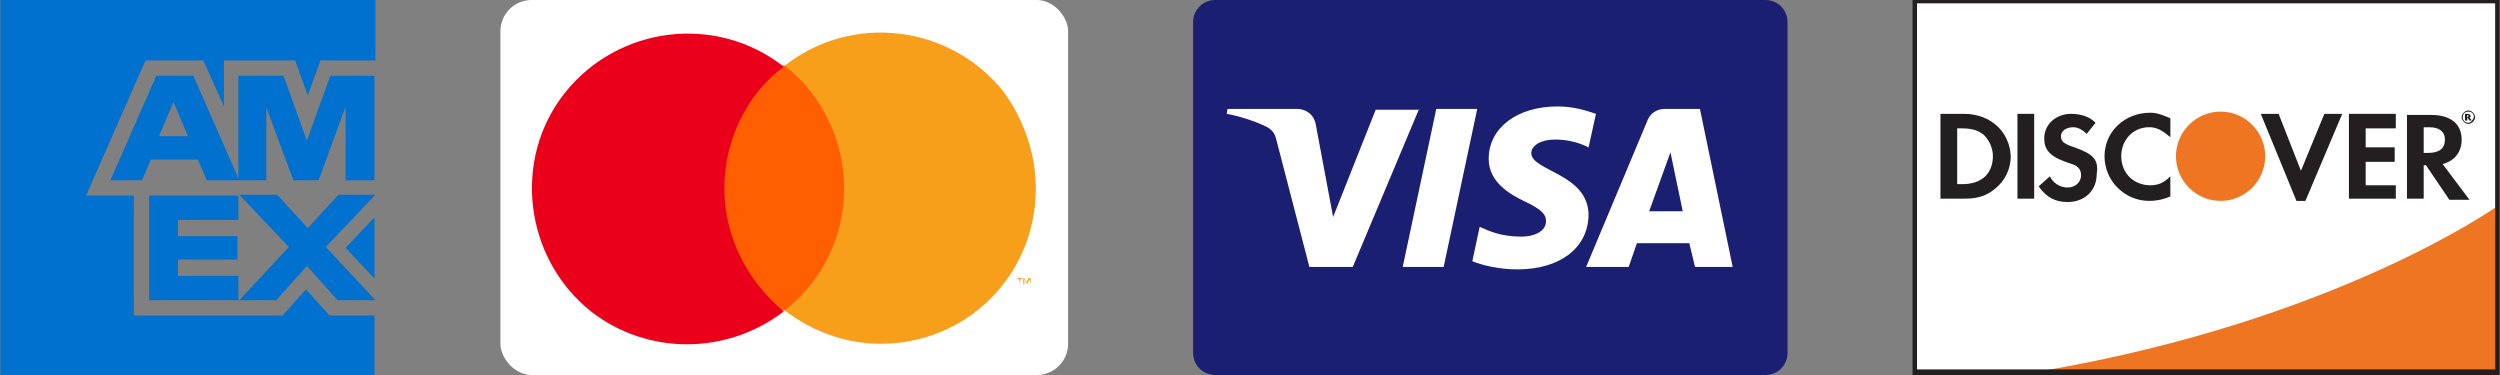 <svg width="160" height="24" viewBox="0 0 160 24" fill="none" xmlns="http://www.w3.org/2000/svg">
    <rect x="0" y="0" width="160" height="24" fill="#808080" stroke="none"/>
    <path
        d="M23.968 24V20.192H21.083L19.584 18.519L18.084 20.192H8.564V12.519H5.507L9.314 3.865H13.007L14.333 6.808V3.865H18.891L19.699 6.115L20.506 3.865H24.026V0H0.026V24H23.968ZM21.603 19.212H24.026L20.853 15.808L24.026 12.461H21.66L19.699 14.596L17.737 12.461H15.314L18.487 15.808L15.314 19.212H17.68L19.641 17.019L21.603 19.212ZM22.122 15.865L23.968 17.827V13.904L22.122 15.865ZM11.391 17.654V16.615H15.199V15.115H11.391V14.077H15.257V12.519H9.545V19.212H15.257V17.654H11.391ZM22.18 11.539H23.968V4.846H21.141L19.641 9L18.141 4.846H15.257V11.539H17.045V6.865L18.776 11.539H20.391L22.122 6.808V11.539H22.18ZM13.237 11.539H15.314L12.372 4.846H10.007L7.064 11.539H9.083L9.66 10.211H12.66L13.237 11.539ZM12.026 8.712H10.18L11.103 6.519L12.026 8.712Z"
        fill="#0071CE"></path>
    <rect x="32.026" width="36.333" height="24" rx="2" fill="white"></rect>
    <path d="M54.892 4.2H45.359V19.867H54.892V4.2Z" fill="#FF5F00"></path>
    <path
        d="M46.359 12.067C46.359 9 47.759 6.067 50.159 4.267C45.826 0.867 39.559 1.667 36.159 5.934C32.759 10.2 33.559 16.534 37.826 19.934C41.426 22.734 46.492 22.734 50.159 19.934C47.759 17.934 46.359 15.067 46.359 12.067Z"
        fill="#EB001B"></path>
    <path
        d="M65.292 18.2V17.866H65.426V17.8H65.092V17.866H65.226L65.292 18.2ZM65.959 18.2V17.8H65.826L65.692 18.067L65.559 17.8H65.492V18.2H65.559V17.866L65.692 18.133H65.759L65.892 17.866L65.959 18.2Z"
        fill="#F79E1B"></path>
    <path
        d="M66.292 12.066C66.292 17.6 61.892 22 56.359 22C54.092 22 51.959 21.2 50.226 19.866C54.559 16.466 55.292 10.266 51.892 5.866C51.359 5.2 50.892 4.733 50.226 4.2C54.559 0.8 60.826 1.6 64.226 5.866C65.492 7.6 66.292 9.8 66.292 12.066Z"
        fill="#F79E1B"></path>
    <path
        d="M114.403 22.585C114.403 23.371 113.774 24 112.988 24H77.774C76.988 24 76.359 23.371 76.359 22.585V1.415C76.359 0.629 76.988 0 77.774 0H112.988C113.774 0 114.403 0.629 114.403 1.415V22.585Z"
        fill="#1A1F71"></path>
    <path
        d="M90.822 6.97L86.577 17.083H83.8L81.704 9.013C81.599 8.542 81.442 8.332 81.075 8.123C80.446 7.808 79.398 7.441 78.508 7.284L78.56 6.97H83.014C83.591 6.97 84.115 7.337 84.219 8.018L85.32 13.887L88.045 7.022H90.822V6.97ZM101.669 13.782C101.669 11.109 98.001 10.952 98.001 9.799C98.001 9.433 98.368 9.066 99.102 8.961C99.468 8.909 100.516 8.856 101.669 9.433L102.141 7.284C101.512 7.075 100.726 6.812 99.678 6.812C97.11 6.812 95.276 8.175 95.276 10.166C95.276 11.633 96.586 12.419 97.582 12.891C98.577 13.363 98.944 13.677 98.944 14.149C98.944 14.83 98.158 15.144 97.372 15.144C96.062 15.144 95.276 14.778 94.7 14.516L94.228 16.716C94.857 16.978 95.957 17.241 97.11 17.241C99.835 17.241 101.617 15.878 101.669 13.782ZM108.481 17.083H110.892L108.796 6.97H106.543C106.018 6.97 105.599 7.284 105.442 7.703L101.512 17.083H104.237L104.761 15.564H108.115L108.481 17.083ZM105.547 13.52L106.909 9.747L107.695 13.52H105.547ZM94.543 6.97L92.394 17.083H89.774L91.922 6.97H94.543Z"
        fill="white"></path>
    <path d="M159.831 0.071H122.546V23.786H159.831V0.071Z" fill="white"></path>
    <path d="M159.689 13.286C159.689 13.286 149.474 20.5 130.831 23.715H159.689V13.286Z"
        fill="#EE7623"></path>
    <path
        d="M159.831 0H122.403V24H159.974V0H159.831ZM159.689 0.214V23.643H122.689C122.689 23.357 122.689 0.429 122.689 0.214C122.974 0.214 159.403 0.214 159.689 0.214Z"
        fill="#231F20"></path>
    <path
        d="M125.689 7.286H124.189V12.715H125.76C126.617 12.715 127.189 12.5 127.689 12.072C128.331 11.572 128.689 10.786 128.689 10C128.617 8.429 127.403 7.286 125.689 7.286ZM126.974 11.358C126.617 11.643 126.189 11.786 125.546 11.786H125.26V8.215H125.546C126.26 8.215 126.617 8.358 126.974 8.643C127.331 9 127.546 9.5 127.546 10C127.546 10.572 127.331 11.072 126.974 11.358Z"
        fill="#231F20"></path>
    <path d="M130.188 7.286H129.117V12.715H130.188V7.286Z" fill="#231F20"></path>
    <path
        d="M132.76 9.429C132.117 9.215 131.903 9.072 131.903 8.715C131.903 8.358 132.26 8.143 132.689 8.143C132.974 8.143 133.26 8.286 133.546 8.572L134.117 7.858C133.689 7.429 133.117 7.286 132.546 7.286C131.617 7.286 130.831 7.929 130.831 8.858C130.831 9.572 131.189 10 132.189 10.358C132.617 10.5 132.831 10.572 132.903 10.643C133.117 10.786 133.189 11 133.189 11.215C133.189 11.643 132.831 12 132.331 12C131.831 12 131.403 11.715 131.189 11.286L130.474 11.929C130.974 12.643 131.546 12.929 132.331 12.929C133.403 12.929 134.189 12.215 134.189 11.143C134.331 10.215 133.974 9.858 132.76 9.429Z"
        fill="#231F20"></path>
    <path
        d="M134.689 10C134.689 11.571 135.974 12.857 137.546 12.857C137.974 12.857 138.403 12.785 138.903 12.571V11.285C138.474 11.714 138.117 11.857 137.617 11.857C136.546 11.857 135.76 11.071 135.76 10C135.76 8.928 136.546 8.142 137.546 8.142C138.046 8.142 138.403 8.357 138.903 8.785V7.571C138.403 7.357 138.046 7.214 137.617 7.214C135.974 7.214 134.689 8.428 134.689 10Z"
        fill="#231F20"></path>
    <path
        d="M147.26 10.929L145.831 7.286H144.689L146.974 12.858H147.546L149.903 7.286H148.76L147.26 10.929Z"
        fill="#231F20"></path>
    <path
        d="M150.331 12.715H153.331V11.858H151.403V10.358H153.26V9.429H151.403V8.215H153.331V7.286H150.331V12.715Z"
        fill="#231F20"></path>
    <path
        d="M157.546 8.929C157.546 7.929 156.831 7.357 155.617 7.357H154.046V12.715H155.117V10.572H155.26L156.76 12.786H158.046L156.331 10.5C157.117 10.286 157.546 9.715 157.546 8.929ZM155.403 9.786H155.117V8.143H155.474C156.117 8.143 156.474 8.429 156.474 8.929C156.474 9.5 156.117 9.786 155.403 9.786Z"
        fill="#231F20"></path>
    <path
        d="M144.974 10C144.974 11.571 143.689 12.857 142.117 12.857C140.546 12.857 139.26 11.571 139.26 10C139.26 8.428 140.546 7.143 142.117 7.143C143.689 7.143 144.974 8.428 144.974 10Z"
        fill="#EE7623"></path>
    <path
        d="M158.117 7.429C158.117 7.358 158.046 7.286 157.903 7.286H157.76V7.715H157.903V7.5L158.046 7.715H158.189L158.046 7.5C158.117 7.5 158.117 7.5 158.117 7.429ZM157.903 7.5V7.358C157.974 7.358 157.974 7.358 157.974 7.429C157.974 7.429 157.974 7.5 157.903 7.5Z"
        fill="#231F20"></path>
    <path
        d="M157.974 7.071C157.76 7.071 157.546 7.286 157.546 7.5C157.546 7.714 157.76 7.928 157.974 7.928C158.188 7.928 158.403 7.714 158.403 7.5C158.403 7.286 158.188 7.071 157.974 7.071ZM157.974 7.857C157.76 7.857 157.617 7.714 157.617 7.5C157.617 7.286 157.76 7.143 157.974 7.143C158.188 7.143 158.331 7.286 158.331 7.5C158.26 7.714 158.117 7.857 157.974 7.857Z"
        fill="#231F20"></path>
</svg>